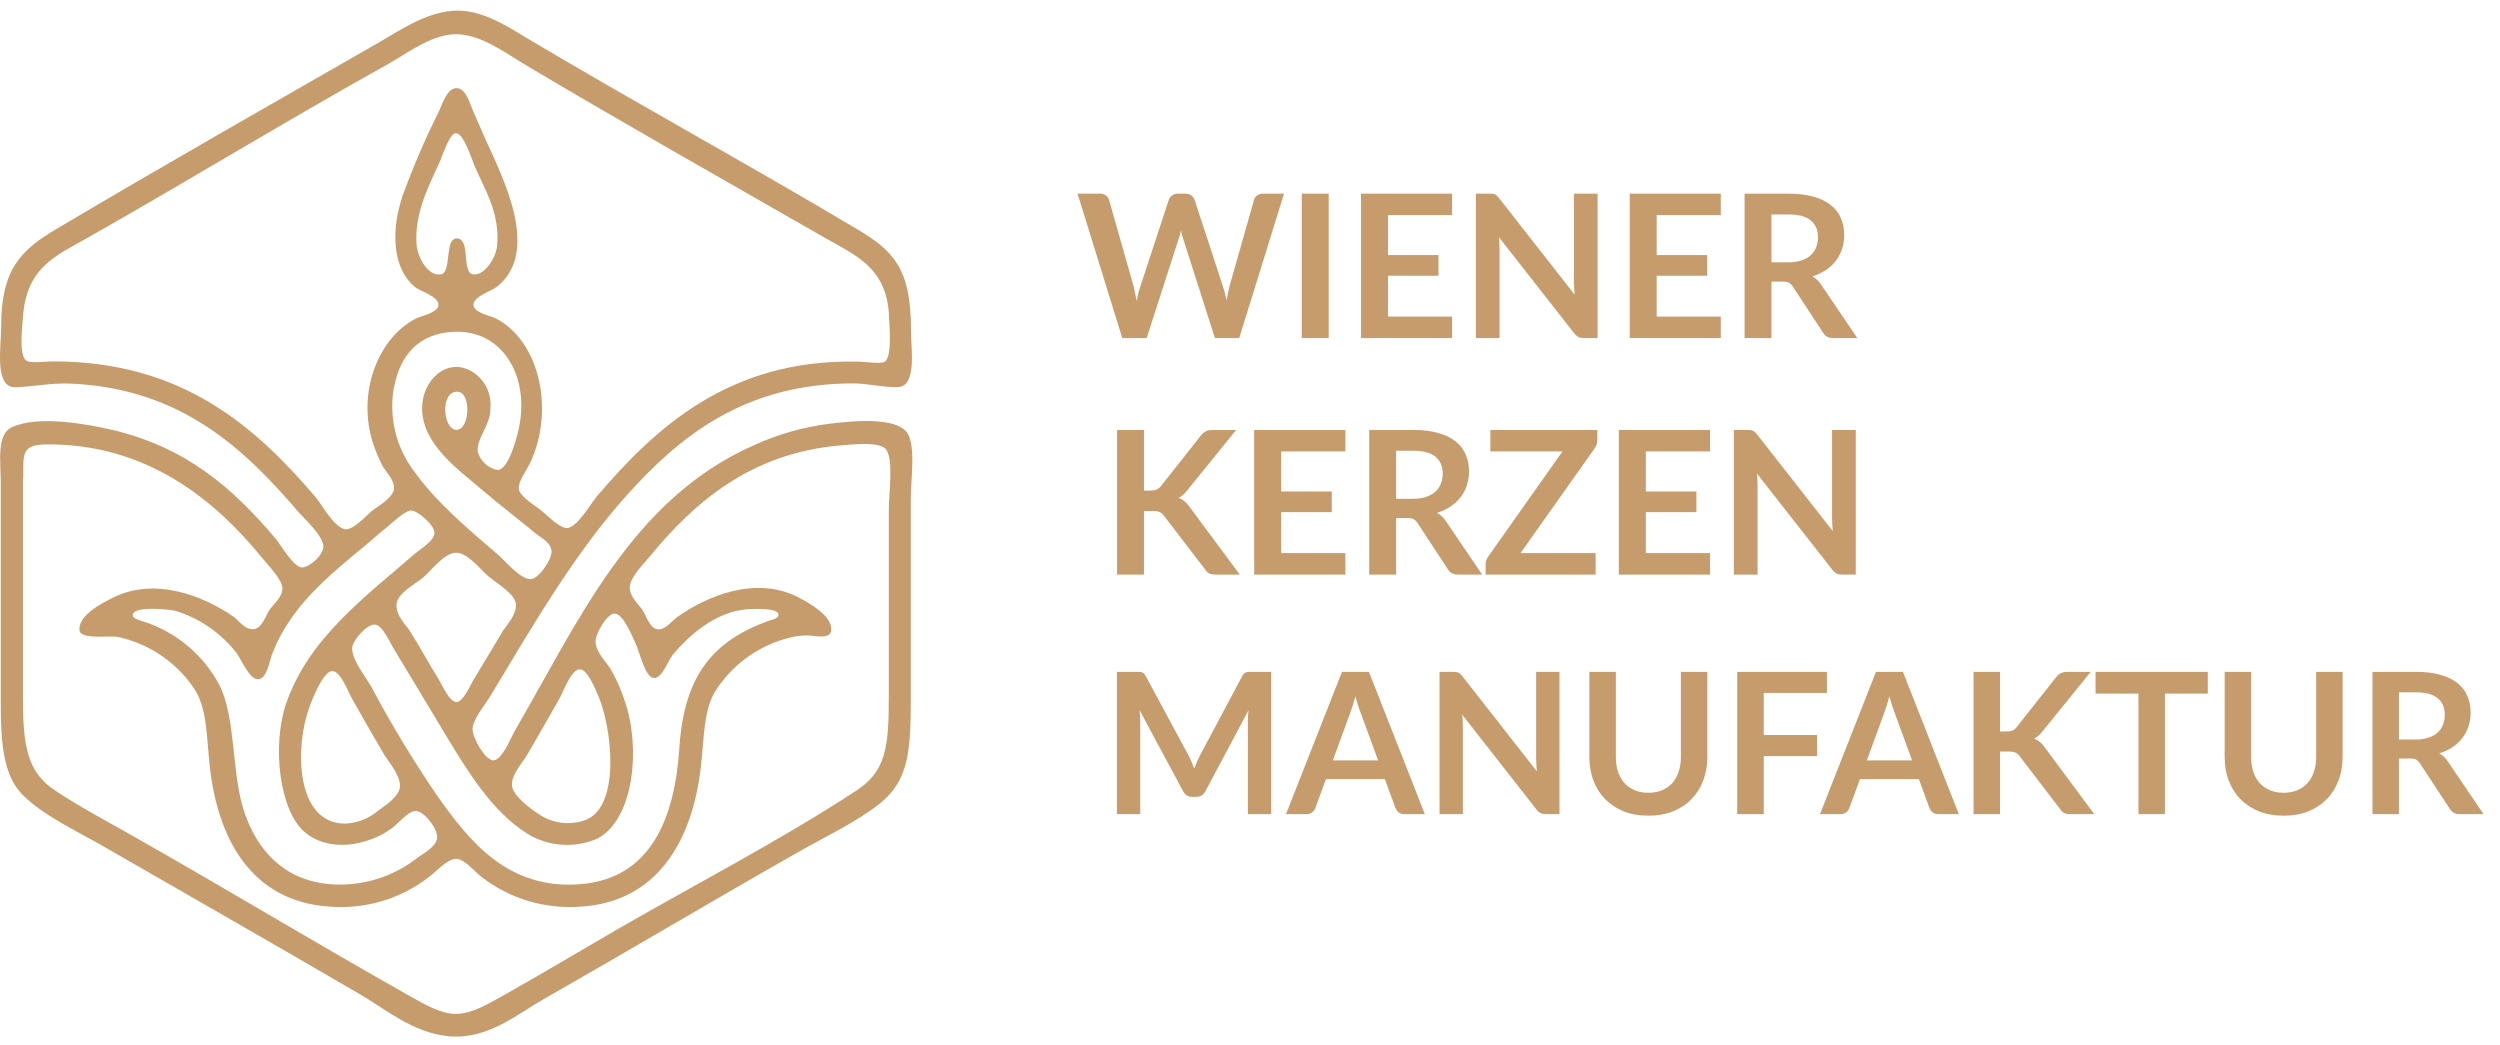 <svg width="232" height="97" viewBox="0 0 232 97" fill="none" xmlns="http://www.w3.org/2000/svg">
<path d="M119.157 17.973L114.998 31.37H112.746L109.818 22.216C109.738 21.994 109.664 21.722 109.596 21.401C109.559 21.555 109.522 21.7 109.485 21.836C109.448 21.972 109.408 22.099 109.364 22.216L106.409 31.37H104.148L99.998 17.973H102.082C102.298 17.973 102.477 18.025 102.619 18.13C102.768 18.229 102.867 18.365 102.916 18.538L105.195 26.552C105.245 26.75 105.291 26.966 105.334 27.201C105.384 27.429 105.433 27.67 105.482 27.923C105.532 27.664 105.584 27.42 105.64 27.192C105.702 26.963 105.766 26.75 105.834 26.552L108.466 18.538C108.515 18.396 108.611 18.266 108.753 18.149C108.901 18.032 109.08 17.973 109.29 17.973H110.022C110.238 17.973 110.414 18.025 110.55 18.13C110.686 18.235 110.788 18.371 110.856 18.538L113.478 26.552C113.608 26.935 113.725 27.377 113.83 27.877C113.91 27.389 114 26.948 114.099 26.552L116.378 18.538C116.415 18.384 116.508 18.251 116.656 18.14C116.81 18.028 116.993 17.973 117.203 17.973H119.157ZM123.304 31.37H120.803V17.973H123.304V31.37ZM128.805 19.956V23.671H133.493V25.589H128.805V29.378H134.753V31.37H126.304V17.973H134.753V19.956H128.805ZM148.256 17.973V31.37H146.978C146.78 31.37 146.613 31.339 146.477 31.277C146.348 31.209 146.221 31.098 146.097 30.944L139.102 22.012C139.139 22.42 139.158 22.797 139.158 23.143V31.37H136.962V17.973H138.268C138.373 17.973 138.463 17.979 138.537 17.991C138.617 17.997 138.685 18.016 138.741 18.047C138.803 18.072 138.861 18.112 138.917 18.167C138.973 18.217 139.034 18.285 139.102 18.371L146.125 27.34C146.107 27.123 146.091 26.91 146.079 26.7C146.066 26.49 146.06 26.296 146.06 26.117V17.973H148.256ZM153.741 19.956V23.671H158.429V25.589H153.741V29.378H159.689V31.37H151.24V17.973H159.689V19.956H153.741ZM165.947 24.347C166.416 24.347 166.824 24.288 167.17 24.171C167.522 24.054 167.809 23.893 168.031 23.689C168.26 23.479 168.43 23.232 168.541 22.948C168.652 22.664 168.708 22.352 168.708 22.012C168.708 21.333 168.482 20.811 168.031 20.447C167.587 20.082 166.904 19.9 165.984 19.9H164.39V24.347H165.947ZM172.358 31.37H170.107C169.681 31.37 169.372 31.203 169.18 30.87L166.364 26.58C166.259 26.419 166.141 26.305 166.012 26.237C165.888 26.169 165.703 26.135 165.456 26.135H164.39V31.37H161.898V17.973H165.984C166.892 17.973 167.67 18.069 168.319 18.26C168.973 18.445 169.508 18.708 169.921 19.047C170.341 19.387 170.65 19.795 170.848 20.27C171.046 20.74 171.144 21.259 171.144 21.827C171.144 22.278 171.076 22.704 170.941 23.106C170.811 23.507 170.619 23.872 170.366 24.199C170.119 24.526 169.81 24.814 169.44 25.061C169.075 25.308 168.658 25.502 168.189 25.644C168.349 25.737 168.498 25.848 168.634 25.978C168.769 26.101 168.893 26.25 169.004 26.422L172.358 31.37Z" fill="#C69C6D"/>
<path d="M106.16 45.525H106.745C106.98 45.525 107.175 45.494 107.33 45.432C107.484 45.364 107.617 45.259 107.729 45.117L111.431 40.43C111.586 40.232 111.747 40.096 111.914 40.022C112.087 39.941 112.304 39.901 112.564 39.901H114.717L110.197 45.478C109.931 45.819 109.656 46.06 109.371 46.202C109.575 46.276 109.758 46.382 109.919 46.518C110.086 46.648 110.244 46.821 110.392 47.037L115.051 53.32H112.851C112.554 53.32 112.332 53.28 112.183 53.199C112.041 53.113 111.92 52.989 111.821 52.828L108.026 47.873C107.908 47.706 107.772 47.588 107.617 47.52C107.463 47.452 107.24 47.418 106.949 47.418H106.16V53.32H103.664V39.901H106.16V45.525ZM118.893 41.887V45.608H123.589V47.529H118.893V51.325H124.851V53.32H116.388V39.901H124.851V41.887H118.893ZM131.119 46.286C131.589 46.286 131.997 46.227 132.344 46.109C132.696 45.992 132.984 45.831 133.207 45.627C133.436 45.416 133.606 45.169 133.717 44.885C133.829 44.6 133.884 44.288 133.884 43.947C133.884 43.267 133.658 42.744 133.207 42.379C132.761 42.014 132.078 41.831 131.156 41.831H129.56V46.286H131.119ZM137.541 53.32H135.286C134.859 53.32 134.549 53.153 134.358 52.819L131.536 48.522C131.431 48.361 131.314 48.247 131.184 48.179C131.06 48.111 130.874 48.077 130.627 48.077H129.56V53.32H127.063V39.901H131.156C132.065 39.901 132.845 39.997 133.494 40.189C134.15 40.374 134.685 40.637 135.1 40.978C135.521 41.318 135.83 41.726 136.028 42.203C136.226 42.673 136.325 43.192 136.325 43.762C136.325 44.213 136.257 44.64 136.121 45.042C135.991 45.444 135.799 45.809 135.545 46.137C135.298 46.465 134.989 46.753 134.617 47C134.252 47.248 133.835 47.443 133.365 47.585C133.525 47.678 133.674 47.789 133.81 47.919C133.946 48.043 134.07 48.191 134.181 48.364L137.541 53.32ZM148.233 40.82C148.233 41.104 148.152 41.364 147.991 41.599L141.106 51.325H148.075V53.32H137.867V52.336C137.867 52.213 137.888 52.095 137.932 51.984C137.975 51.866 138.031 51.758 138.099 51.659L145.003 41.887H138.303V39.901H148.233V40.82ZM152.733 41.887V45.608H157.428V47.529H152.733V51.325H158.691V53.32H150.227V39.901H158.691V41.887H152.733ZM172.215 39.901V53.32H170.934C170.737 53.32 170.569 53.289 170.433 53.227C170.303 53.159 170.177 53.048 170.053 52.893L163.046 43.947C163.084 44.355 163.102 44.733 163.102 45.079V53.32H160.903V39.901H162.211C162.316 39.901 162.406 39.907 162.48 39.92C162.561 39.926 162.629 39.944 162.685 39.975C162.746 40 162.805 40.04 162.861 40.096C162.917 40.145 162.978 40.214 163.046 40.3L170.081 49.283C170.062 49.067 170.047 48.853 170.034 48.643C170.022 48.432 170.016 48.238 170.016 48.058V39.901H172.215Z" fill="#C69C6D"/>
<path d="M117.966 62.348V75.55H115.802V67.023C115.802 66.682 115.82 66.314 115.857 65.918L111.867 73.414C111.678 73.773 111.389 73.952 111 73.952H110.653C110.263 73.952 109.974 73.773 109.785 73.414L105.75 65.891C105.768 66.091 105.783 66.289 105.795 66.484C105.808 66.679 105.814 66.858 105.814 67.023V75.55H103.65V62.348H105.503C105.613 62.348 105.707 62.351 105.786 62.357C105.865 62.363 105.935 62.379 105.996 62.403C106.063 62.427 106.121 62.467 106.17 62.522C106.225 62.576 106.276 62.649 106.325 62.741L110.278 70.072C110.382 70.267 110.476 70.468 110.561 70.675C110.653 70.882 110.741 71.095 110.826 71.314C110.911 71.088 111 70.872 111.091 70.665C111.182 70.453 111.28 70.249 111.383 70.054L115.282 62.741C115.33 62.649 115.382 62.576 115.437 62.522C115.492 62.467 115.549 62.427 115.61 62.403C115.677 62.379 115.75 62.363 115.829 62.357C115.908 62.351 116.003 62.348 116.112 62.348H117.966ZM127.887 70.565L126.28 66.174C126.201 65.979 126.118 65.748 126.033 65.48C125.948 65.212 125.863 64.923 125.778 64.612C125.698 64.923 125.616 65.215 125.531 65.489C125.446 65.757 125.364 65.991 125.285 66.192L123.687 70.565H127.887ZM132.223 75.55H130.324C130.111 75.55 129.938 75.498 129.804 75.395C129.67 75.285 129.57 75.151 129.503 74.993L128.517 72.3H123.048L122.062 74.993C122.013 75.133 121.919 75.261 121.779 75.377C121.639 75.492 121.465 75.55 121.258 75.55H119.341L124.536 62.348H127.038L132.223 75.55ZM144.719 62.348V75.55H143.459C143.265 75.55 143.1 75.52 142.966 75.459C142.839 75.392 142.714 75.282 142.592 75.13L135.699 66.329C135.735 66.731 135.754 67.102 135.754 67.443V75.55H133.59V62.348H134.877C134.981 62.348 135.069 62.354 135.142 62.366C135.221 62.372 135.288 62.391 135.343 62.421C135.404 62.446 135.462 62.485 135.516 62.54C135.571 62.589 135.632 62.655 135.699 62.741L142.619 71.579C142.601 71.365 142.586 71.156 142.574 70.948C142.562 70.742 142.556 70.55 142.556 70.373V62.348H144.719ZM152.973 73.569C153.448 73.569 153.871 73.49 154.242 73.332C154.619 73.173 154.936 72.951 155.192 72.665C155.447 72.379 155.642 72.032 155.776 71.624C155.916 71.216 155.986 70.76 155.986 70.255V62.348H158.442V70.255C158.442 71.04 158.314 71.767 158.058 72.437C157.809 73.1 157.447 73.675 156.972 74.162C156.503 74.643 155.931 75.02 155.256 75.294C154.58 75.562 153.819 75.696 152.973 75.696C152.121 75.696 151.357 75.562 150.681 75.294C150.006 75.02 149.431 74.643 148.956 74.162C148.487 73.675 148.125 73.1 147.869 72.437C147.62 71.767 147.495 71.04 147.495 70.255V62.348H149.951V70.246C149.951 70.751 150.018 71.207 150.152 71.615C150.292 72.023 150.49 72.373 150.745 72.665C151.007 72.951 151.324 73.173 151.695 73.332C152.072 73.49 152.498 73.569 152.973 73.569ZM163.677 64.302V68.21H168.625V70.172H163.677V75.55H161.212V62.348H169.538V64.302H163.677ZM177.442 70.565L175.835 66.174C175.756 65.979 175.674 65.748 175.588 65.48C175.503 65.212 175.418 64.923 175.333 64.612C175.254 64.923 175.172 65.215 175.086 65.489C175.001 65.757 174.919 65.991 174.84 66.192L173.242 70.565H177.442ZM181.779 75.55H179.88C179.667 75.55 179.493 75.498 179.359 75.395C179.225 75.285 179.125 75.151 179.058 74.993L178.072 72.3H172.603L171.617 74.993C171.568 75.133 171.474 75.261 171.334 75.377C171.194 75.492 171.02 75.55 170.813 75.55H168.896L174.091 62.348H176.593L181.779 75.55ZM185.601 67.881H186.176C186.408 67.881 186.599 67.85 186.751 67.79C186.904 67.723 187.034 67.619 187.144 67.479L190.787 62.868C190.939 62.674 191.097 62.54 191.262 62.467C191.432 62.388 191.645 62.348 191.901 62.348H194.019L189.573 67.835C189.311 68.17 189.04 68.407 188.76 68.547C188.961 68.62 189.14 68.724 189.299 68.858C189.463 68.986 189.618 69.156 189.764 69.369L194.348 75.55H192.184C191.892 75.55 191.673 75.51 191.526 75.431C191.386 75.346 191.268 75.224 191.17 75.066L187.436 70.191C187.321 70.026 187.187 69.911 187.034 69.844C186.882 69.777 186.663 69.743 186.377 69.743H185.601V75.55H183.145V62.348H185.601V67.881ZM204.885 64.366H200.904V75.55H198.448V64.366H194.467V62.348H204.885V64.366ZM211.926 73.569C212.4 73.569 212.824 73.49 213.195 73.332C213.572 73.173 213.889 72.951 214.144 72.665C214.4 72.379 214.595 72.032 214.729 71.624C214.869 71.216 214.939 70.76 214.939 70.255V62.348H217.395V70.255C217.395 71.04 217.267 71.767 217.011 72.437C216.762 73.1 216.399 73.675 215.925 74.162C215.456 74.643 214.884 75.02 214.208 75.294C213.533 75.562 212.772 75.696 211.926 75.696C211.074 75.696 210.31 75.562 209.634 75.294C208.958 75.02 208.383 74.643 207.909 74.162C207.44 73.675 207.078 73.1 206.822 72.437C206.573 71.767 206.448 71.04 206.448 70.255V62.348H208.904V70.246C208.904 70.751 208.971 71.207 209.105 71.615C209.245 72.023 209.442 72.373 209.698 72.665C209.96 72.951 210.276 73.173 210.648 73.332C211.025 73.49 211.451 73.569 211.926 73.569ZM224.154 68.629C224.617 68.629 225.019 68.572 225.359 68.456C225.706 68.34 225.989 68.182 226.208 67.981C226.434 67.774 226.601 67.531 226.711 67.251C226.82 66.971 226.875 66.663 226.875 66.329C226.875 65.659 226.653 65.145 226.208 64.786C225.77 64.427 225.098 64.247 224.191 64.247H222.62V68.629H224.154ZM230.472 75.55H228.254C227.834 75.55 227.529 75.386 227.341 75.057L224.565 70.83C224.462 70.672 224.346 70.559 224.218 70.492C224.096 70.425 223.914 70.392 223.67 70.392H222.62V75.55H220.164V62.348H224.191C225.085 62.348 225.852 62.442 226.492 62.631C227.137 62.814 227.663 63.072 228.071 63.407C228.485 63.742 228.789 64.144 228.984 64.612C229.179 65.075 229.276 65.586 229.276 66.146C229.276 66.591 229.209 67.01 229.075 67.406C228.947 67.802 228.759 68.161 228.509 68.483C228.266 68.806 227.961 69.089 227.596 69.332C227.237 69.576 226.826 69.768 226.364 69.908C226.522 69.999 226.668 70.109 226.802 70.236C226.936 70.358 227.058 70.504 227.167 70.675L230.472 75.55Z" fill="#C69C6D"/>
<path d="M42 1C44.65 0.79 47.17 2.5 49 3.6C59.17 9.65 69.3 15.17 79.48 21.23C82.93 23.28 84.54 24.91 84.54 30.62C84.54 32.38 85.11 35.85 83.33 35.92C81.99 35.97 80.56 35.58 79.14 35.58C69 35.6 63 40.57 58.13 46C53.26 51.43 49.39 58.15 45.41 64.75C44.97 65.46 43.88 66.75 43.85 67.68C43.85 68.43 44.99 70.53 45.77 70.56C46.55 70.59 47.38 68.56 47.7 67.95C53.7 57.64 58.6 46.36 69.91 41.34C72.105 40.333 74.437 39.659 76.83 39.34C79.1 39.05 83.43 38.62 84.29 40.34C84.97 41.71 84.52 44.52 84.52 46.34V64.91C84.52 69.71 84.31 72.39 81.72 74.51C79.57 76.25 76.61 77.62 73.96 79.14C66.14 83.58 58.33 88.23 50.4 92.75C47.98 94.12 45.23 96.52 41.59 96.16C38.23 95.82 35.73 93.59 33.22 92.16C25.4 87.6 17.43 83.05 9.63 78.56C7.13 77.12 4 75.68 2.07 73.73C-0.06 71.54 0.07 67.73 0.07 63.29V44.72C0.07 42.85 -0.36 40.29 1.15 39.62C3.59 38.54 7.97 39.34 10.23 39.85C17.23 41.44 21.61 45.29 25.58 49.99C25.99 50.46 27.3 52.76 28.08 52.66C28.86 52.56 30 51.46 30.01 50.73C30.01 49.73 28.27 48.17 27.71 47.53C22.71 41.69 16.86 36.07 6.62 35.6C4.75 35.52 3.16 35.87 1.45 35.94C-0.57 36 0.11 32.22 0.11 30.23C0.11 24.94 1.99 23.17 5.27 21.23C15.38 15.23 25.18 9.67 35.27 3.88C37.2 2.75 39.45 1.22 42 1ZM36.09 5.9C26.58 11.2 17.63 16.68 8.14 22.06C5.14 23.75 2.5 24.82 2.14 29.29C2.06 30.39 1.76 32.8 2.37 33.41C2.74 33.77 4.05 33.54 4.97 33.54C16.97 33.54 23.74 39.65 29.27 46.11C29.86 46.79 30.93 48.85 31.98 49.11C32.74 49.28 34.09 47.75 34.5 47.42C34.91 47.09 36.5 46.2 36.56 45.36C36.62 44.52 35.81 43.82 35.48 43.2C35.1 42.462 34.786 41.693 34.54 40.9C33.09 35.9 35.44 31.07 38.69 29.52C39.13 29.31 40.69 29.01 40.69 28.27C40.69 27.53 39 27 38.58 26.69C36.32 24.91 36.31 21.24 37.37 18.14C38.345 15.464 39.473 12.846 40.75 10.3C41.02 9.71 41.48 8.17 42.37 8.18C43.26 8.19 43.6 9.63 43.92 10.34L45.06 12.94C46.62 16.42 50.27 23.41 46.06 26.65C45.61 27 43.92 27.53 43.94 28.27C43.96 29.01 45.36 29.27 45.89 29.49C50.1 31.54 51.54 38.16 49.14 43.07C48.83 43.69 48.14 44.59 48.14 45.3C48.14 46.01 49.61 46.89 50.14 47.3C50.67 47.71 52 49.12 52.69 49C53.69 48.79 54.84 46.7 55.39 46.06C60.82 39.7 67.67 33.32 79.52 33.56C80.35 33.56 81.72 33.81 82.12 33.56C82.78 33.1 82.55 30.45 82.5 29.3C82.29 24.82 79.39 23.69 76.5 22.04C66.9 16.53 57.77 11.39 48.41 5.81C46.78 4.81 44.41 3.09 42.16 3.18C39.91 3.27 37.72 5 36.05 5.92L36.09 5.9ZM40.95 14.71C39.95 16.97 38.42 19.65 38.66 22.71C38.74 23.83 39.71 25.71 40.95 25.45C41.95 25.23 41.2 22.05 42.44 22.13C43.68 22.21 42.83 25.23 43.86 25.45C44.89 25.67 46 23.99 46.12 22.88C46.46 19.8 44.91 17.45 44.03 15.38C43.81 14.87 42.96 12.09 42.2 12.38C41.71 12.55 41.16 14.18 40.91 14.73L40.95 14.71ZM36.6 35.71C36.316 37.11 36.334 38.555 36.655 39.947C36.976 41.339 37.592 42.646 38.46 43.78C40.56 46.7 43.56 49.19 46.29 51.54C46.94 52.11 48.35 53.82 49.29 53.74C49.99 53.68 51.23 51.94 51.18 51.14C51.13 50.34 50.18 49.88 49.69 49.49C47.93 48.03 46.15 46.68 44.46 45.23C42.59 43.61 39.16 41.23 39.17 37.87C39.17 35.31 41.47 33.08 43.82 34.49C44.392 34.844 44.854 35.351 45.153 35.953C45.451 36.556 45.575 37.23 45.51 37.9C45.51 39.53 44.23 40.61 44.33 41.9C44.446 42.333 44.682 42.725 45.011 43.029C45.34 43.334 45.749 43.539 46.19 43.62C47.13 43.54 47.79 41.18 48.04 40.22C49.34 35.22 46.8 30.57 42.1 30.79C38.87 30.95 37.18 32.92 36.6 35.79V35.71ZM42.47 39.86C43.62 39.79 43.82 35.98 42.17 36.38C40.84 36.72 41.18 40 42.43 39.89L42.47 39.86ZM2.13 44.35V64.68C2.13 69.04 2.45 71.57 5.07 73.33C7.32 74.83 9.97 76.24 12.39 77.61C21.01 82.5 29.47 87.61 38.11 92.48C39.23 93.1 40.82 94.09 42.3 94.09C43.78 94.09 45.3 93.15 46.48 92.51C50.24 90.4 53.87 88.22 57.48 86.13C64.55 82.06 72.6 77.88 79.48 73.36C82.2 71.58 82.48 69.36 82.48 64.71V47.29C82.48 45.82 82.94 42.7 82.24 41.72C81.7 40.96 79.24 41.23 77.92 41.34C69.61 42.07 64.38 46.67 60.3 51.64C59.74 52.33 58.5 53.53 58.45 54.45C58.4 55.37 59.22 56 59.62 56.61C60.02 57.22 60.32 58.33 61.04 58.4C61.76 58.47 62.36 57.6 62.86 57.25C65.57 55.34 70.14 53.36 74.14 55.46C75 55.91 77.23 57.12 77.14 58.46C77.08 59.36 75.74 59 75.05 58.97C74.46 58.952 73.871 59.019 73.3 59.17C70.388 59.885 67.873 61.717 66.3 64.27C65.3 66.09 65.36 68.27 65.05 71.06C64.3 77.93 61.05 83.68 53.95 84.13C50.633 84.401 47.334 83.424 44.7 81.39C44.09 80.95 43.15 79.72 42.34 79.7C41.53 79.68 40.44 80.92 39.84 81.36C37.193 83.424 33.865 84.413 30.52 84.13C23.37 83.63 20.18 77.92 19.45 70.96C19.17 68.29 19.21 65.96 18.17 64.13C16.548 61.591 13.989 59.794 11.05 59.13C10.22 58.92 7.43 59.43 7.37 58.46C7.28 57.12 9.37 56.02 10.37 55.52C14.37 53.43 19.01 55.38 21.64 57.21C22.18 57.58 22.64 58.39 23.47 58.39C24.3 58.39 24.67 57.1 25 56.61C25.33 56.12 26.21 55.42 26.21 54.61C26.21 53.8 24.91 52.49 24.39 51.85C19.99 46.42 13.66 41.19 4.39 41.24C1.98 41.24 2.16 42.11 2.16 44.35H2.13ZM35.89 48.94C35.15 49.53 34.51 50.1 33.89 50.63C30.56 53.37 26.95 56.28 25.28 60.63C24.98 61.4 24.78 63.02 23.93 63.03C23.08 63.04 22.3 60.94 21.84 60.46C20.403 58.671 18.463 57.355 16.27 56.68C15.69 56.54 12.27 56.2 12.32 57.09C12.32 57.45 13.21 57.64 13.47 57.73C16.404 58.712 18.854 60.775 20.32 63.5C21.93 66.5 21.45 71.93 22.72 75.5C23.9 78.83 26.23 81.65 30.58 82.05C33.542 82.297 36.486 81.403 38.81 79.55C39.29 79.2 40.55 78.55 40.57 77.69C40.59 76.83 39.3 75.23 38.57 75.26C37.84 75.29 37 76.39 36.39 76.84C34.18 78.49 30.51 79.17 28.23 77.18C25.95 75.19 25.23 69.26 26.53 65.36C28.62 59.18 34.05 55.27 38.53 51.36C39.07 50.91 40.34 50.16 40.32 49.43C40.3 48.7 38.71 47.34 38.13 47.37C37.55 47.4 36.28 48.62 35.89 48.94ZM39.29 53.57C38.52 54.21 36.89 55.04 36.8 56.07C36.71 57.1 37.68 58 38 58.5C39 60.07 39.75 61.5 40.74 63.09C41.08 63.67 41.74 65.17 42.36 65.15C42.98 65.13 43.62 63.64 43.94 63.09C44.94 61.47 45.74 60.09 46.67 58.54C47.05 58 48 56.94 47.87 56C47.74 55.06 45.92 54 45.27 53.44C44.62 52.88 43.27 51.11 42.16 51.31C41.05 51.51 40.11 52.87 39.29 53.57ZM62.38 60.86C61.94 61.39 61.45 62.97 60.66 62.92C59.87 62.87 59.33 60.44 59 59.75C58.67 59.06 57.84 56.91 57 56.94C56.37 56.94 55.26 58.74 55.27 59.55C55.27 60.55 56.39 61.55 56.76 62.25C57.268 63.163 57.684 64.124 58 65.12C59.48 69.45 58.82 76.05 55.44 77.82C54.391 78.277 53.247 78.472 52.106 78.388C50.965 78.304 49.861 77.945 48.89 77.34C45.6 75.23 43.41 71.59 41.33 68.16C39.74 65.52 38.21 62.95 36.61 60.32C36.2 59.66 35.51 58 34.78 57.96C34.05 57.92 32.78 59.38 32.69 60.05C32.56 61.15 34 62.9 34.48 63.77C36.328 67.248 38.367 70.619 40.59 73.87C43.44 77.87 47.06 82.67 53.99 82.04C60.3 81.47 62.6 76.1 63.04 69.47C63.48 62.63 66.17 59.47 71.41 57.58C71.41 57.58 72.28 57.42 72.25 57.05C72.25 56.41 70.06 56.49 69.35 56.54C66.35 56.76 63.87 59.03 62.35 60.86H62.38ZM52 64.68C51 66.47 50 68.18 48.92 70.05C48.5 70.77 47.44 71.89 47.51 72.89C47.58 73.89 49.38 75.15 50.1 75.62C50.719 76.02 51.422 76.271 52.154 76.355C52.886 76.438 53.627 76.351 54.32 76.1C57.7 74.82 56.73 67.28 55.51 64.55C55.31 64.12 54.51 62 53.75 62.11C52.99 62.22 52.3 64.1 52 64.68ZM28.74 65.56C27.33 69.26 27.4 76.45 32.05 76.43C33.181 76.378 34.262 75.949 35.12 75.21C35.67 74.8 37.12 73.91 37.12 72.92C37.12 71.93 36.12 70.76 35.7 70.11C34.8 68.59 33.48 66.3 32.6 64.71C32.28 64.14 31.55 62.13 30.75 62.28C29.95 62.43 29 64.85 28.73 65.56H28.74Z" fill="#C69C6D"/>
</svg>
